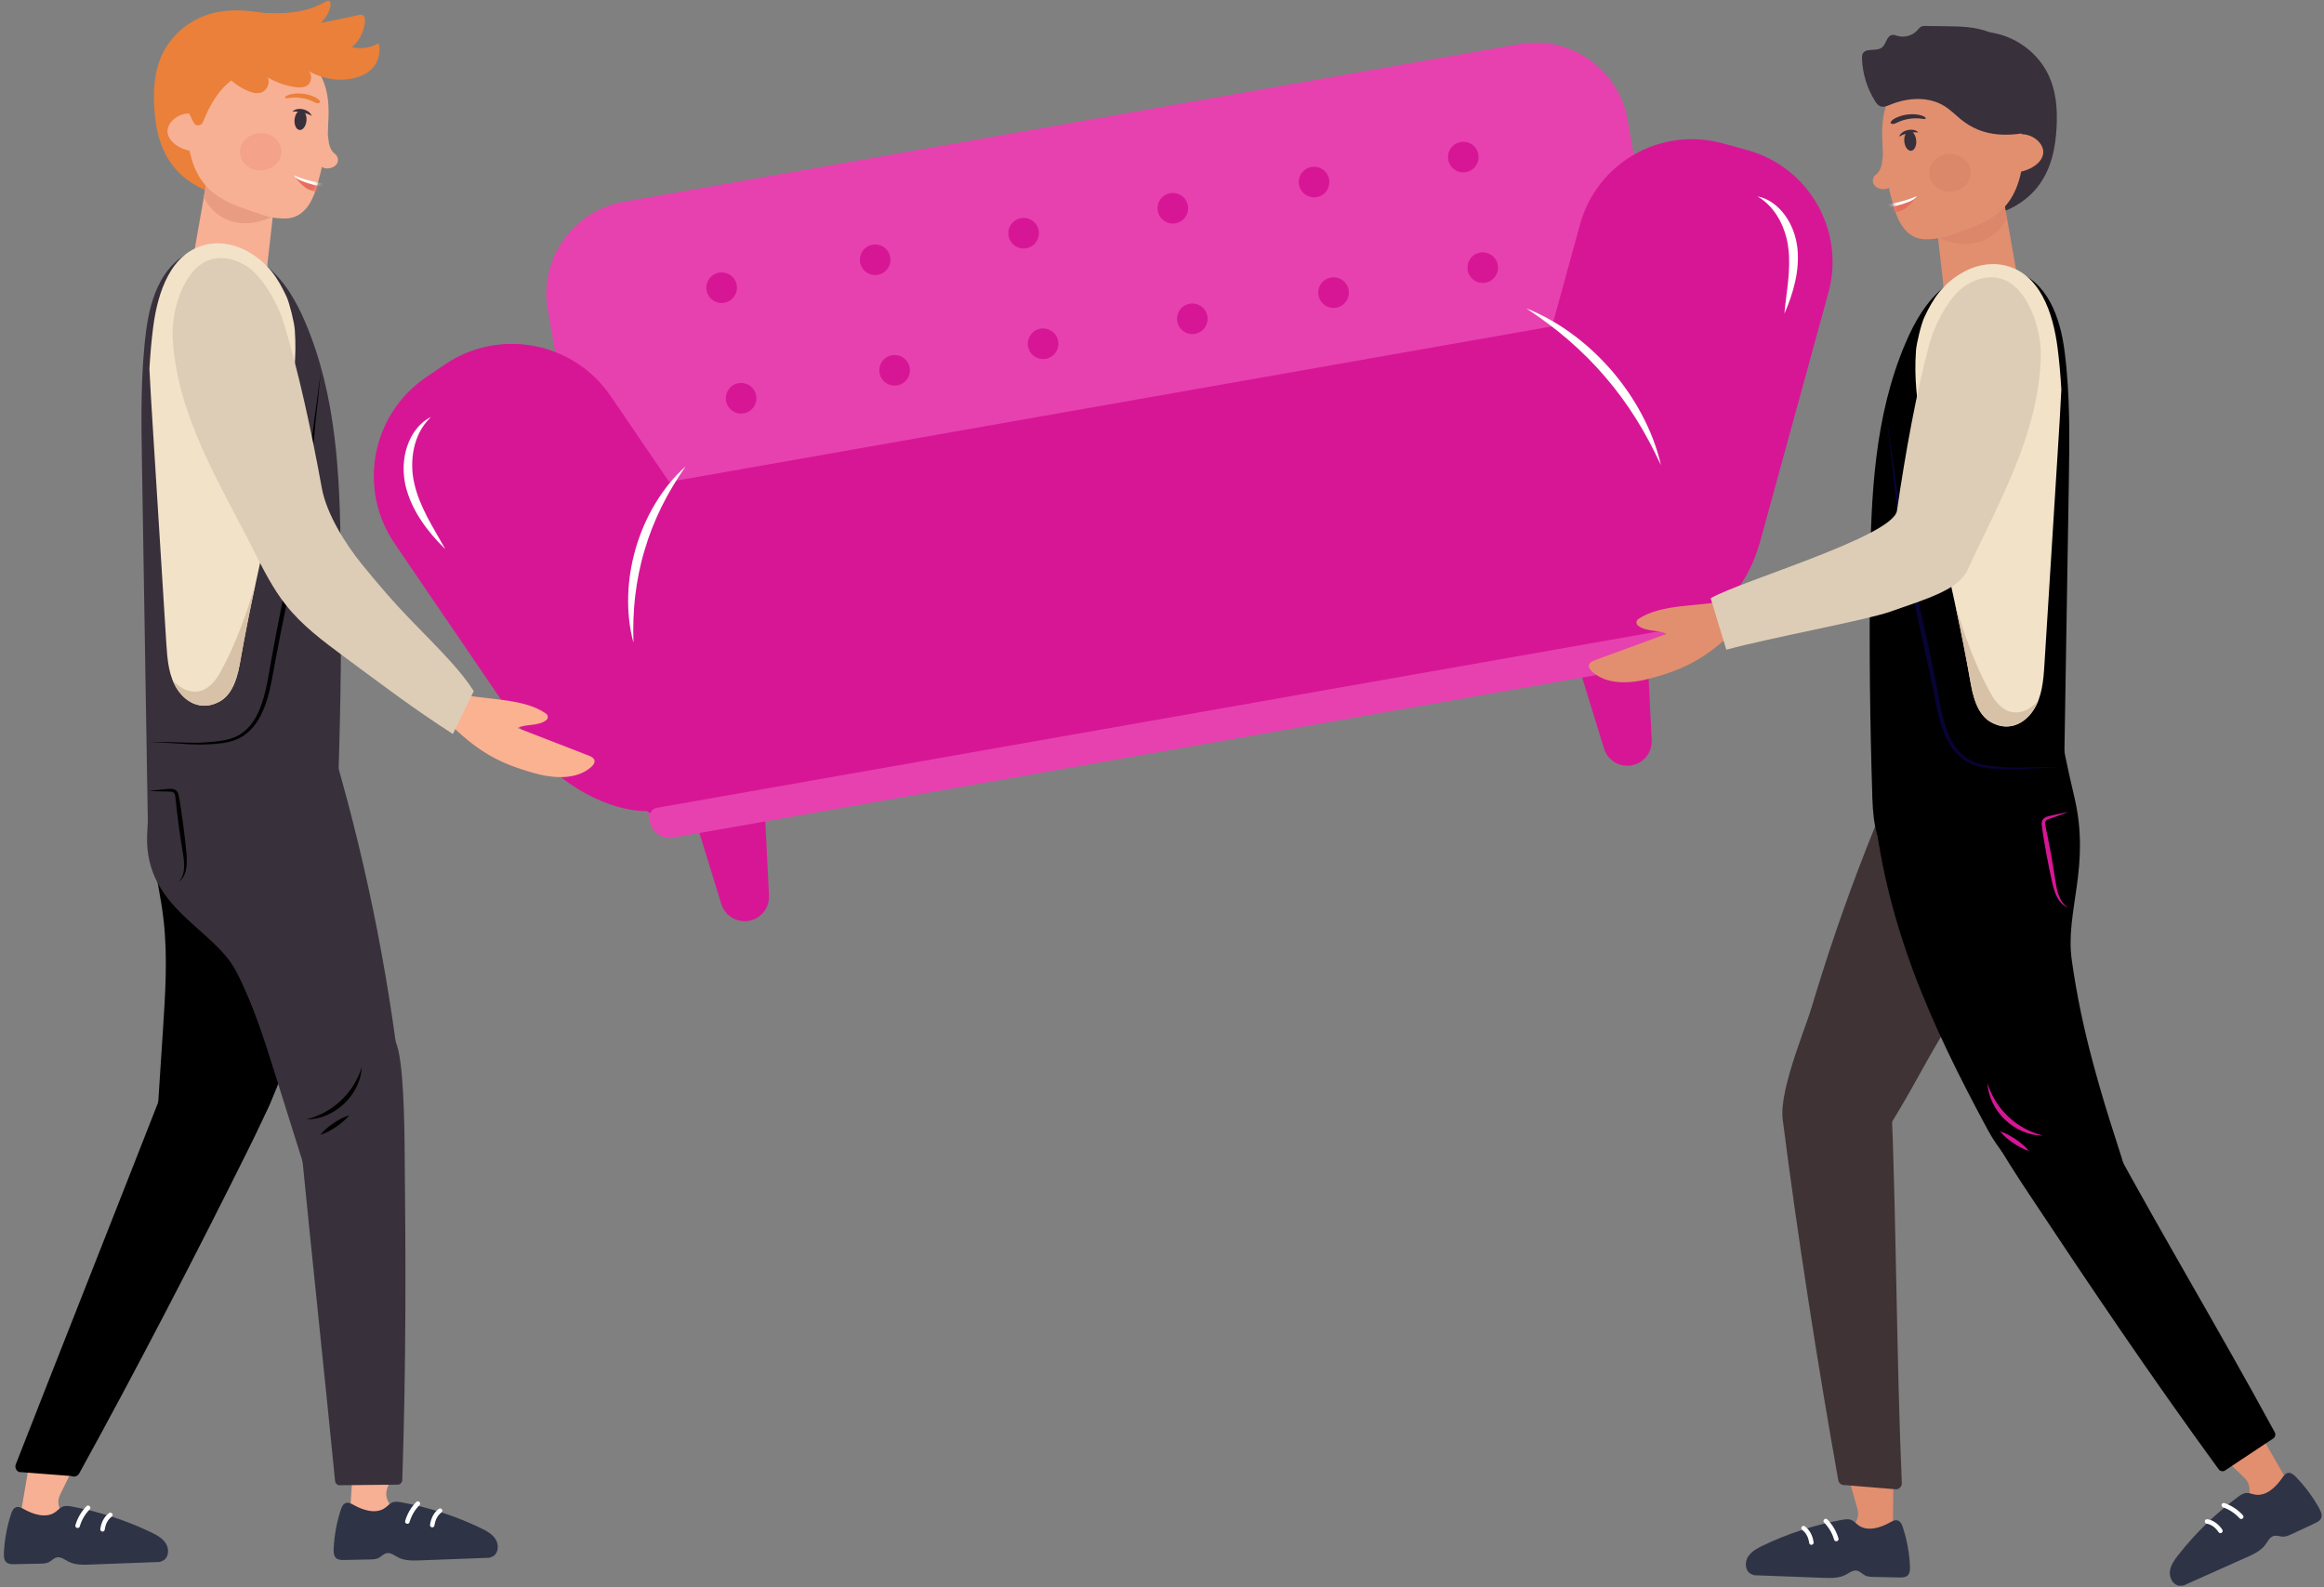 <?xml version="1.0" encoding="UTF-8"?> <svg xmlns="http://www.w3.org/2000/svg" width="514" height="351" viewBox="0 0 514 351" fill="none"><rect x="0" y="0" width="514" height="351" fill="#808080" stroke="none"/> <path d="M165.624 203.64C162.942 204.112 160.328 202.514 159.527 199.911L151.809 174.842C150.853 171.738 152.834 168.499 156.033 167.936L162.441 166.808C165.639 166.245 168.608 168.612 168.77 171.856L170.08 198.053C170.216 200.773 168.306 203.168 165.624 203.64Z" fill="#D71696"></path> <path d="M360.853 169.258C358.171 169.73 355.557 168.132 354.756 165.529L347.038 140.461C346.082 137.357 348.063 134.118 351.262 133.555L357.67 132.426C360.868 131.863 363.837 134.23 363.999 137.474L365.309 163.671C365.445 166.39 363.535 168.786 360.853 169.258Z" fill="#D71696"></path> <path d="M353.729 76.521L144.111 113.437C136.045 114.858 128.354 109.47 126.934 101.404L121.153 68.579C119.172 57.33 126.685 46.606 137.934 44.625L336.027 9.738C347.276 7.757 358 15.27 359.981 26.518L365.762 59.343C367.182 67.411 361.795 75.101 353.729 76.521Z" fill="#E741AF"></path> <path d="M371.533 130.515L141.837 170.968L143.712 181.615C144.14 184.045 146.457 185.668 148.887 185.24L369.783 146.337C372.213 145.909 373.836 143.592 373.408 141.162L371.533 130.515Z" fill="#E741AF"></path> <path d="M386.433 33.19L380.981 31.694C367.314 27.944 353.195 35.983 349.445 49.65L343.264 72.178L147.995 106.567L135.065 87.601C126.838 75.534 110.387 72.42 98.32 80.647L94.223 83.44C82.156 91.667 79.042 108.118 87.269 120.185L118.384 165.827C123.529 173.373 134.559 179.412 143.052 179.372C144.41 180.433 143.512 178.959 145.343 178.637L367.13 139.577C368.53 139.33 371.584 139.135 372.484 138.17C381.265 136.045 386.799 128.836 389.359 119.507L404.39 64.726C408.139 51.059 400.1 36.94 386.433 33.19Z" fill="#D71696"></path> <path d="M229.727 50.989C230.051 52.829 228.822 54.584 226.982 54.908C225.142 55.232 223.387 54.003 223.063 52.163C222.739 50.323 223.968 48.568 225.808 48.244C227.648 47.92 229.403 49.149 229.727 50.989Z" fill="#D71696"></path> <path d="M262.729 45.466C263.053 47.306 261.824 49.061 259.984 49.385C258.144 49.709 256.389 48.48 256.065 46.64C255.741 44.8 256.97 43.045 258.81 42.721C260.651 42.397 262.405 43.626 262.729 45.466Z" fill="#D71696"></path> <path d="M162.94 63.04C163.264 64.88 162.035 66.635 160.195 66.959C158.355 67.283 156.6 66.054 156.276 64.214C155.952 62.374 157.181 60.619 159.021 60.295C160.861 59.971 162.616 61.2 162.94 63.04Z" fill="#D71696"></path> <path d="M196.894 56.862C197.218 58.702 195.989 60.457 194.149 60.781C192.309 61.105 190.554 59.876 190.23 58.036C189.906 56.196 191.135 54.441 192.975 54.117C194.816 53.792 196.57 55.022 196.894 56.862Z" fill="#D71696"></path> <path d="M293.967 39.676C294.291 41.516 293.062 43.271 291.222 43.595C289.382 43.919 287.627 42.69 287.303 40.85C286.979 39.01 288.208 37.255 290.048 36.931C291.888 36.606 293.643 37.835 293.967 39.676Z" fill="#D71696"></path> <path d="M326.97 34.153C327.294 35.993 326.065 37.748 324.225 38.072C322.385 38.396 320.63 37.167 320.306 35.327C319.982 33.487 321.211 31.732 323.051 31.408C324.891 31.083 326.646 32.313 326.97 34.153Z" fill="#D71696"></path> <path d="M234.032 75.437C234.356 77.277 233.127 79.032 231.287 79.356C229.447 79.68 227.692 78.451 227.368 76.611C227.044 74.771 228.273 73.016 230.113 72.692C231.954 72.367 233.708 73.596 234.032 75.437Z" fill="#D71696"></path> <path d="M267.035 69.914C267.359 71.754 266.13 73.509 264.29 73.833C262.45 74.157 260.695 72.928 260.371 71.088C260.047 69.248 261.276 67.493 263.116 67.169C264.956 66.845 266.711 68.074 267.035 69.914Z" fill="#D71696"></path> <path d="M167.246 87.488C167.57 89.328 166.341 91.083 164.501 91.407C162.661 91.731 160.906 90.502 160.582 88.662C160.258 86.822 161.487 85.067 163.327 84.743C165.167 84.419 166.922 85.648 167.246 87.488Z" fill="#D71696"></path> <path d="M201.2 81.309C201.524 83.149 200.295 84.904 198.455 85.228C196.615 85.552 194.86 84.323 194.536 82.483C194.212 80.643 195.441 78.888 197.281 78.564C199.121 78.24 200.876 79.469 201.2 81.309Z" fill="#D71696"></path> <path d="M298.273 64.123C298.597 65.963 297.368 67.718 295.528 68.042C293.688 68.366 291.933 67.137 291.609 65.297C291.285 63.457 292.514 61.702 294.354 61.378C296.194 61.054 297.949 62.283 298.273 64.123Z" fill="#D71696"></path> <path d="M331.275 58.6C331.599 60.44 330.37 62.195 328.53 62.519C326.69 62.843 324.935 61.614 324.611 59.774C324.287 57.934 325.516 56.179 327.356 55.855C329.197 55.531 330.951 56.76 331.275 58.6Z" fill="#D71696"></path> <path d="M140.1 142.112C139.17 138.715 138.827 135.148 138.946 131.599C139.051 128.044 139.659 124.504 140.652 121.081C141.68 117.668 143.097 114.368 144.944 111.328C146.777 108.286 149.007 105.481 151.639 103.14C149.635 106.031 147.839 108.992 146.313 112.079C144.801 115.169 143.525 118.361 142.569 121.649C141.578 124.928 140.911 128.3 140.496 131.715C140.094 135.135 139.99 138.597 140.1 142.112Z" fill="white"></path> <path d="M337.591 68.2C341.245 69.635 344.689 71.625 347.865 73.976C351.053 76.319 353.948 79.059 356.543 82.053C359.11 85.071 361.379 88.35 363.211 91.856C365.053 95.352 366.496 99.059 367.357 102.89C365.708 99.331 363.905 95.903 361.858 92.634C359.801 89.375 357.54 86.258 355.026 83.355C352.54 80.428 349.802 77.719 346.894 75.191C343.975 72.671 340.859 70.368 337.591 68.2Z" fill="white"></path> <path d="M98.489 121.443C96.495 119.51 94.673 117.406 93.123 115.063C91.565 112.731 90.325 110.115 89.669 107.302C89.048 104.459 89.129 101.461 90.053 98.707C90.941 95.971 92.794 93.442 95.324 92.212C93.3 94.132 92.115 96.581 91.557 99.125C91.019 101.675 91.037 104.341 91.619 106.86C92.177 109.421 93.236 111.875 94.463 114.275C95.702 116.673 97.15 119.006 98.489 121.443Z" fill="white"></path> <path d="M394.662 69.344C394.866 66.88 395.252 64.473 395.487 62.09C395.711 59.708 395.829 57.348 395.546 55.046C395.3 52.768 394.604 50.529 393.511 48.501C392.4 46.482 390.836 44.682 388.704 43.421C391.157 43.892 393.353 45.576 394.829 47.665C396.34 49.76 397.221 52.262 397.532 54.821C397.802 57.368 397.575 59.916 397.021 62.338C396.48 64.767 395.666 67.089 394.662 69.344Z" fill="white"></path> <path d="M53.301 43.348C47.191 43.718 41.51 40.782 38.392 36.853C35.273 32.925 34.333 28.153 34.094 23.478C33.887 19.434 34.183 15.268 36.167 11.445C38.151 7.622 42.054 4.161 47.143 2.888C50.586 2.027 54.282 2.214 57.748 2.784C60.009 3.155 62.292 3.717 63.972 4.904C65.527 6.003 66.428 7.545 67.078 9.103C69.362 14.582 68.942 20.574 68.15 26.392C67.706 29.652 67.133 32.961 65.41 36.002C63.687 39.043 60.645 41.826 56.605 42.99" fill="#EA8039"></path> <path d="M44.613 60.843C43.374 59.69 42.523 58.096 42.848 56.264C43.664 51.658 44.846 44.876 45.411 41.765C45.643 40.486 45.876 39.206 46.157 37.935C46.221 37.647 46.3 37.337 46.504 37.145C46.675 36.984 46.9 36.94 47.112 36.92C49.205 36.72 50.985 38.163 52.911 38.899C55.267 39.799 57.916 39.648 60.305 40.453C60.592 40.55 60.904 40.69 61.011 41.01C61.073 41.196 61.054 41.41 61.034 41.615C60.667 45.336 59.699 53.226 59.194 57.901C59.08 58.954 59.261 60.43 58.492 61.133L57.127 62.62C54.944 64.618 50.508 64.86 48.239 63.314C48.239 63.314 45.945 62.083 44.613 60.843Z" fill="#F7B094"></path> <path d="M46.503 37.145C46.674 36.984 46.899 36.94 47.111 36.92C49.204 36.72 50.984 38.163 52.91 38.899C55.266 39.799 57.915 39.648 60.304 40.453C60.591 40.55 60.903 40.69 61.01 41.01C61.072 41.196 61.052 41.41 61.032 41.615C60.827 43.695 60.622 45.775 60.417 47.854C58.044 48.967 55.54 49.55 53.098 49.307C49.746 48.973 46.59 46.872 45.079 43.587C45.189 42.98 45.3 42.372 45.41 41.765C45.642 40.486 45.875 39.206 46.156 37.935C46.219 37.648 46.298 37.337 46.503 37.145Z" fill="#E89C82"></path> <path d="M42.437 33.449C39.749 33.002 37.372 31.426 37.068 29.397C36.765 27.368 39.038 25.12 41.821 25.089" fill="#F7B094"></path> <path d="M41.991 33.619C44.165 43.747 51.303 45.184 58.707 47.733C60.015 48.184 62.236 48.409 63.665 48.285C67.173 47.98 68.967 44.738 69.838 41.977C71.353 37.17 72.277 32.253 72.59 27.32C72.806 23.925 72.715 20.442 71.223 17.292C69.731 14.142 66.611 11.35 62.518 10.6C57.421 9.665 52.116 12.045 48.458 15.142C43.06 19.712 40.021 26.321 41.726 32.379" fill="#F7B094"></path> <path d="M72.593 27.158C72.385 30.284 72.547 29.77 72.735 31.561C72.755 31.755 73.047 33.289 74.071 34.028C74.879 34.611 75.001 35.893 74.21 36.579C73.77 36.961 73.351 37.125 72.766 37.213C71.939 37.337 71.153 37.105 70.732 36.428" fill="#F7B094"></path> <path d="M63.088 21.448C62.963 21.507 63.058 21.663 63.211 21.706C63.364 21.75 63.527 21.72 63.678 21.694C65.514 21.374 67.659 21.677 69.313 22.49C69.567 22.615 69.822 22.755 70.12 22.803C70.418 22.851 70.77 22.766 70.813 22.571C70.832 22.487 70.791 22.398 70.738 22.316C70.515 21.968 70.081 21.689 69.618 21.464C68.123 20.737 66.181 20.483 64.544 20.8C63.931 20.918 63.337 21.127 63.023 21.491" fill="#EA8039"></path> <g opacity="0.21"> <path d="M53.109 33.288C52.91 35.558 54.783 37.522 57.293 37.675C59.803 37.828 62 36.111 62.2 33.841C62.4 31.571 60.526 29.607 58.016 29.454C55.506 29.302 53.309 31.018 53.109 33.288Z" fill="#E66E60"></path> </g> <path d="M65.144 26.486C65.048 27.692 65.561 28.705 66.29 28.749C67.019 28.793 67.689 27.852 67.785 26.646C67.881 25.44 67.368 24.427 66.639 24.383C65.91 24.339 65.24 25.28 65.144 26.486Z" fill="#38303B"></path> <path d="M64.458 9.614C73.575 5.484 74.306 -0.922 72.083 0.338C66.406 3.557 60.982 2.982 54.462 2.665C52.909 2.59 49.977 5.862 48.422 5.829C44.229 5.742 40.534 9.011 39.266 12.797C37.997 16.583 38.721 20.715 40.066 24.465L41.547 24.766C41.572 24.735 41.6 24.706 41.625 24.675C42.042 25.51 42.453 26.351 42.828 27.123C43.231 27.954 44.5 27.913 44.848 27.057C46.912 21.992 49.642 17.67 54.59 15.971C55.914 15.682 57.263 15.506 58.621 15.473C61.678 15.397 60.898 15.181 63.954 15.244C67.011 15.307 70.248 14.822 72.624 12.992C75.231 10.983 61.556 10.929 64.458 9.614Z" fill="#EA8039"></path> <path d="M68.936 25.626C68.591 25.403 68.243 25.28 67.902 25.148C67.556 25.031 67.212 24.921 66.861 24.851C66.513 24.769 66.157 24.72 65.795 24.685C65.432 24.665 65.067 24.633 64.665 24.715C64.93 24.388 65.353 24.203 65.762 24.133C66.177 24.053 66.602 24.075 67.014 24.159C67.423 24.256 67.816 24.416 68.159 24.66C68.502 24.894 68.807 25.228 68.936 25.626Z" fill="#38303B"></path> <path d="M67.323 4.844C68.408 5.11 68.206 5.153 69.299 5.21C70.114 5.252 70.912 5.087 71.702 4.922C74.28 4.385 76.858 3.848 79.436 3.311C79.715 3.253 80.021 3.2 80.28 3.373C80.716 3.664 80.764 4.389 80.699 4.959C80.441 7.213 79.368 9.237 77.808 10.413C79.849 10.891 81.959 10.59 83.757 9.566C84.262 11.443 83.698 13.475 82.625 14.801C81.552 16.127 80.043 16.836 78.507 17.228C75.166 18.08 71.507 17.543 68.261 15.724C69.073 16.423 68.919 18.022 68.188 18.706C67.458 19.39 66.416 19.394 65.454 19.275C63.335 19.014 61.225 18.289 59.259 17.147C59.758 18.437 59.018 19.934 57.969 20.386C56.92 20.838 55.703 20.503 54.604 20.006C52.877 19.225 51.251 18.048 49.844 16.56" fill="#EA8039"></path> <mask id="mask0_131_4688" style="mask-type:luminance" maskUnits="userSpaceOnUse" x="63" y="37" width="8" height="8"> <path d="M69.432 43.134C69.724 42.356 70.154 41.102 70.41 40.03C70.449 39.866 70.478 39.695 70.419 39.537C70.351 39.357 70.172 39.247 70.003 39.155C69.048 38.636 68.025 38.243 66.969 37.987C66.326 37.831 65.644 37.728 65.007 37.909C64.37 38.091 63.794 38.625 63.753 39.286C63.737 39.54 63.799 39.793 63.884 40.033C64.019 40.411 64.215 40.767 64.462 41.083C64.925 41.675 65.552 42.113 66.173 42.535C67.189 43.225 68.229 43.9 69.374 44.344" fill="white"></path> </mask> <g mask="url(#mask0_131_4688)"> <path d="M75.715 41.034C73.253 42.778 70.949 43.01 68.222 41.895C67.372 41.547 65.506 39.773 65.246 38.896C68.477 40.845 72.083 41.643 75.79 40.912" fill="#E66E60"></path> <path d="M75.715 41.034C73.236 41.639 70.427 41.435 66.892 40.082C66.091 39.776 65.319 39.331 64.997 38.776C68.328 40.209 72.483 41.035 76.081 40.868L75.715 41.034Z" fill="white"></path> </g> <path d="M88.856 320.38C87.857 323.095 86.858 325.809 85.859 328.523C85.665 329.051 85.468 329.588 85.43 330.149C85.281 332.343 87.475 333.982 88.029 336.111C88.088 336.338 88.128 336.579 88.063 336.804C87.855 337.523 86.86 337.556 86.12 337.439C83.957 337.097 81.794 336.755 79.631 336.412C78.814 336.283 77.863 336.054 77.545 335.29C77.401 334.946 77.423 334.558 77.447 334.186C77.795 328.755 78.142 323.323 78.49 317.892" fill="#F7B094"></path> <path d="M108.301 344.49C102.855 344.697 98.392 344.86 92.946 345.067C91.28 345.13 89.528 345.175 88.049 344.405C87.234 343.981 86.42 343.298 85.519 343.48C84.821 343.621 84.332 344.246 83.693 344.558C83.132 344.831 82.485 344.85 81.861 344.863C79.957 344.903 78.053 344.944 76.149 344.984C75.521 344.997 74.828 344.989 74.354 344.576C73.797 344.091 73.763 343.25 73.796 342.512C73.929 339.593 74.459 336.692 75.365 333.914C75.571 333.282 75.876 332.576 76.511 332.378C77.095 332.196 77.701 332.526 78.234 332.825C80.391 334.037 83.224 334.893 85.216 333.425C85.734 333.043 86.161 332.521 86.755 332.276C87.412 332.005 88.157 332.118 88.856 332.247C94.888 333.357 100.773 335.269 106.305 337.918C107.56 338.519 108.857 339.21 109.603 340.385C110.349 341.56 110.293 343.357 109.128 344.119" fill="#2E3346"></path> <path d="M97.084 333.651C95.901 334.51 95.28 335.85 95.106 337.276C95.074 337.537 95.359 337.787 95.606 337.776C95.904 337.763 96.072 337.555 96.106 337.276C96.117 337.183 96.102 337.296 96.111 337.24C96.116 337.208 96.121 337.176 96.126 337.143C96.138 337.07 96.152 336.998 96.167 336.926C96.197 336.781 96.233 336.638 96.276 336.496C96.318 336.354 96.368 336.215 96.421 336.076C96.431 336.05 96.448 336.009 96.427 336.058C96.443 336.02 96.46 335.983 96.477 335.945C96.508 335.878 96.54 335.811 96.574 335.746C96.638 335.622 96.708 335.501 96.783 335.384C96.823 335.322 96.864 335.261 96.907 335.201C96.905 335.204 96.984 335.098 96.956 335.134C96.931 335.167 96.988 335.095 96.993 335.089C97.087 334.976 97.186 334.867 97.293 334.765C97.346 334.714 97.401 334.664 97.457 334.617C97.482 334.596 97.507 334.575 97.533 334.554C97.467 334.607 97.59 334.512 97.59 334.512C97.801 334.359 97.926 334.07 97.769 333.828C97.633 333.621 97.31 333.487 97.084 333.651Z" fill="white"></path> <path d="M92.071 332.15C90.911 333.323 90.061 334.779 89.61 336.365C89.433 336.985 90.398 337.25 90.574 336.631C90.979 335.207 91.738 333.91 92.778 332.857C93.231 332.399 92.524 331.692 92.071 332.15Z" fill="white"></path> <path d="M17.384 322.225C16.106 324.82 14.827 327.414 13.549 330.009C13.3 330.514 13.049 331.027 12.952 331.581C12.573 333.747 14.584 335.608 14.911 337.782C14.946 338.014 14.96 338.258 14.871 338.475C14.588 339.168 13.595 339.097 12.872 338.903C10.757 338.336 8.642 337.769 6.527 337.201C5.728 336.987 4.807 336.659 4.57 335.866C4.463 335.509 4.525 335.126 4.588 334.758C5.504 329.393 6.419 324.028 7.335 318.663" fill="#F7B094"></path> <path d="M35.373 345.418C29.927 345.625 25.464 345.788 20.018 345.995C18.352 346.058 16.6 346.103 15.121 345.334C14.306 344.91 13.492 344.227 12.591 344.409C11.893 344.55 11.405 345.175 10.765 345.487C10.204 345.76 9.557 345.779 8.933 345.792C7.029 345.833 5.125 345.873 3.221 345.914C2.593 345.927 1.9 345.919 1.426 345.506C0.869 345.021 0.835 344.18 0.868 343.442C1.001 340.523 1.531 337.622 2.437 334.844C2.643 334.212 2.948 333.506 3.583 333.308C4.167 333.126 4.773 333.456 5.306 333.755C7.463 334.967 10.297 335.823 12.288 334.355C12.806 333.973 13.233 333.451 13.827 333.206C14.484 332.935 15.229 333.048 15.928 333.177C21.96 334.287 27.845 336.199 33.377 338.848C34.632 339.449 35.929 340.14 36.675 341.315C37.42 342.49 37.365 344.288 36.2 345.049" fill="#2E3346"></path> <path d="M24.156 334.58C22.973 335.439 22.352 336.779 22.178 338.205C22.146 338.466 22.431 338.716 22.678 338.705C22.976 338.692 23.144 338.484 23.178 338.205C23.189 338.112 23.174 338.225 23.183 338.169C23.188 338.137 23.193 338.105 23.198 338.073C23.21 338 23.224 337.928 23.239 337.856C23.269 337.711 23.305 337.568 23.347 337.426C23.389 337.284 23.439 337.145 23.492 337.006C23.502 336.98 23.519 336.939 23.498 336.988C23.514 336.95 23.531 336.913 23.548 336.875C23.579 336.808 23.611 336.741 23.645 336.676C23.709 336.552 23.779 336.431 23.854 336.314C23.894 336.252 23.935 336.191 23.978 336.131C23.976 336.134 24.055 336.028 24.027 336.064C24.002 336.097 24.059 336.025 24.064 336.019C24.158 335.906 24.257 335.797 24.364 335.695C24.417 335.644 24.472 335.594 24.528 335.546C24.553 335.525 24.578 335.504 24.604 335.483C24.539 335.536 24.661 335.441 24.661 335.441C24.872 335.288 24.997 334.999 24.84 334.757C24.705 334.55 24.382 334.415 24.156 334.58Z" fill="white"></path> <path d="M19.143 333.079C17.983 334.252 17.133 335.707 16.682 337.294C16.506 337.914 17.47 338.179 17.646 337.56C18.051 336.136 18.809 334.839 19.85 333.786C20.303 333.328 19.596 332.62 19.143 333.079Z" fill="white"></path> <path d="M15.771 326.417C16.412 326.714 17.171 326.47 17.513 325.852C29.934 303.358 43.508 277.155 54.849 254.315C59.139 245.674 64.627 233.93 63.166 232.049C62.207 230.814 55.246 248.17 53.698 247.944C47.115 246.986 42.687 241.885 36.104 240.927C26.71 264.928 12.949 299.665 3.499 323.817C3.24 324.48 3.543 325.224 4.189 325.523L15.771 326.417Z" fill="black"></path> <path d="M34.496 251.415C35.011 243.533 35.526 235.651 36.041 227.769C36.564 219.758 37.087 211.698 36.207 203.718C35.018 192.936 31.418 183.721 33.793 173.136C34.607 169.506 35.865 163.997 36.215 162.508C37.93 155.227 40.141 147.237 41.786 146.926C52.996 144.808 63.717 160.888 74.546 157.297C72.855 183.703 68.765 209.954 62.345 235.623C61.17 240.32 59.853 245.132 56.917 248.983C53.981 252.834 49.018 255.533 44.307 254.414" fill="black"></path> <path d="M88.097 328.325C88.591 328.233 88.955 327.813 88.972 327.31C89.83 301.65 89.761 278.735 89.485 253.107C89.381 243.46 88.934 230.505 86.778 229.493C85.362 228.829 87.046 247.452 85.566 247.955C79.267 250.093 72.968 252.23 66.669 254.368C69.208 280.049 71.562 301.741 74.108 327.51C74.17 328.135 74.753 328.567 75.37 328.452L88.097 328.325Z" fill="#38303B"></path> <path d="M67.874 259.893C65.505 252.358 63.135 244.823 60.766 237.288C58.358 229.629 55.931 221.925 52.226 214.803C47.22 205.18 32.125 200.926 32.53 184.927C32.87 171.48 37.547 177.892 37.336 176.377C36.303 168.969 33.149 161.614 34.57 160.729C44.256 154.702 62.392 164.924 71.19 157.662C79.159 182.893 84.836 208.848 88.129 235.102C88.731 239.906 89.243 244.869 87.898 249.52C86.553 254.171 82.901 258.483 78.104 259.142" fill="#38303B"></path> <path d="M69.022 186.361C73.955 183.508 74.655 177.391 74.832 172.087C75.38 155.589 75.557 139.073 75.361 122.555C75.156 105.251 74.459 87.55 67.513 71.274C65.537 66.645 62.967 62.052 58.825 58.739C54.684 55.426 48.685 53.622 43.537 55.248C36.034 57.618 33.309 65.728 32.366 72.832C31.075 82.571 31.234 92.439 31.395 102.272C31.846 129.838 32.298 157.405 32.749 184.971" fill="#38303B"></path> <path d="M33.872 72.392C34.869 64.639 37.753 55.686 45.838 54.035C49.046 53.38 52.362 54.151 55.173 55.83C59.329 58.312 61.359 61.314 63.36 65.572C64.034 67.006 65.091 71.357 65.201 72.937C65.643 79.263 64.93 83.754 64.085 90.063C61.134 112.097 57.229 122.981 53.053 146.722C52.196 151.595 50.63 154.012 48.529 155.158C44.727 157.231 41.276 155.499 39.283 152.538C37.29 149.576 37.006 145.824 36.783 142.262C35.785 126.313 34.787 110.363 33.789 94.414C33.521 90.135 33.255 85.853 33.045 81.569C33.224 78.502 33.48 75.441 33.872 72.392Z" fill="#F2E2C8"></path> <path d="M70.956 82.332C70.691 84.478 70.523 86.634 70.287 88.785C70.062 90.939 69.76 93.078 69.615 95.236C69.25 99.546 68.729 103.848 68.125 108.136C66.924 116.72 65.052 125.185 63.364 133.66C62.488 137.893 61.637 142.129 60.85 146.377C60.042 150.577 59.514 155.04 57.282 158.923C56.183 160.837 54.558 162.545 52.493 163.45C50.425 164.363 48.189 164.479 46.042 164.612C41.676 164.869 37.39 164.007 33.063 164.288C37.379 163.785 41.731 164.548 46.01 164.13C48.149 163.944 50.332 163.778 52.233 162.882C54.138 161.997 55.612 160.387 56.621 158.547C58.645 154.8 59.191 150.466 59.957 146.215C60.717 141.954 61.528 137.701 62.388 133.46C64.175 124.992 65.992 116.546 67.406 108.025C68.121 103.765 68.679 99.483 69.218 95.191C69.452 93.04 69.805 90.902 70.083 88.761C70.365 86.617 70.621 84.469 70.956 82.332Z" fill="black"></path> <path d="M58.768 244.203C57.814 241.359 57.156 238.457 56.572 235.541C56.017 232.619 55.537 229.683 55.357 226.688C56.314 229.531 56.971 232.433 57.553 235.35C58.105 238.272 58.585 241.209 58.768 244.203Z" fill="black"></path> <path d="M79.996 236.05C79.871 239.078 78.311 242.004 76.084 244.107C74.958 245.156 73.662 246.03 72.247 246.627C70.841 247.237 69.312 247.556 67.808 247.533C73.607 246.069 78.192 241.756 79.996 236.05Z" fill="black"></path> <path d="M77.242 246.633C76.398 247.68 75.383 248.474 74.328 249.209C73.255 249.918 72.141 250.565 70.854 250.958C71.696 249.909 72.711 249.115 73.768 248.382C74.842 247.675 75.956 247.027 77.242 246.633Z" fill="black"></path> <path d="M32.973 174.917C34.068 174.763 35.165 174.674 36.261 174.55C36.818 174.515 37.332 174.431 37.952 174.455C38.256 174.475 38.607 174.555 38.902 174.784C39.2 175.011 39.367 175.346 39.465 175.644C39.938 177.91 40.173 180.018 40.496 182.219C40.774 184.403 41.053 186.579 41.249 188.78C41.335 189.889 41.376 191.026 41.181 192.149C40.966 193.252 40.457 194.382 39.526 195.015C40.297 194.209 40.644 193.146 40.695 192.084C40.782 191.021 40.661 189.944 40.485 188.873C40.111 186.712 39.804 184.528 39.505 182.35L39.098 179.076L38.916 177.436C38.842 176.902 38.821 176.306 38.729 175.855C38.629 175.393 38.384 175.153 37.885 175.081C37.407 175.017 36.821 175.056 36.28 175.038C35.177 174.996 34.076 174.989 32.973 174.917Z" fill="black"></path> <path d="M56.517 129.115C54.551 135.603 52.306 141.998 49.111 147.961C48.075 149.895 46.787 151.91 44.728 152.665C42.366 153.531 39.863 152.353 38.178 150.398C38.474 151.144 38.83 151.864 39.285 152.539C41.278 155.501 44.729 157.232 48.531 155.159C50.632 154.013 52.198 151.596 53.055 146.723C54.234 140.005 55.394 134.317 56.517 129.115Z" fill="#D8C2A7"></path> <path d="M100.645 153.246C107.333 154.936 115.544 154.194 120.742 157.795C121.223 158.129 121.313 158.85 120.858 159.219C119.042 160.694 116.132 160.03 114.487 160.999C119.723 163.03 124.958 165.06 130.194 167.091C130.735 167.301 131.347 167.59 131.477 168.155C131.606 168.716 131.183 169.247 130.75 169.626C127.417 172.543 122.351 172.157 118.087 170.956C110.072 168.7 105.427 166.065 98.687 159.326" fill="#FBB291"></path> <path d="M100.168 162.328C91.276 156.598 84.657 151.549 75.995 145.14C71.444 141.773 66.838 138.352 63.239 133.805C60.345 130.149 58.188 125.87 56.053 121.627C48.468 106.55 39.278 92.192 38.201 74.945C37.833 69.049 40.323 60.654 45.161 58C48.52 56.157 52.72 57.23 55.672 59.719C58.623 62.208 61.494 67.35 62.695 71.225C65.884 81.513 68.859 95.131 71.175 107.929C72.203 113.61 76.469 120.401 79.976 124.704C84.13 129.8 87.237 133.379 90.566 136.801C98.072 144.515 101.952 148.379 104.777 152.841" fill="#DDCDB6"></path> <path d="M435.655 47.943C441.765 48.313 447.446 45.377 450.564 41.448C453.683 37.52 454.623 32.747 454.862 28.072C455.069 24.028 454.773 19.862 452.789 16.039C450.805 12.216 446.902 8.755 441.813 7.482C438.37 6.621 434.674 6.808 431.208 7.378C428.947 7.749 426.664 8.311 424.984 9.498C423.429 10.597 422.528 12.139 421.878 13.697C419.594 19.176 420.014 25.168 420.806 30.986C421.25 34.246 421.823 37.555 423.546 40.596C425.269 43.637 428.311 46.42 432.351 47.584" fill="#38303B"></path> <path d="M444.344 65.439C445.583 64.286 446.434 62.692 446.109 60.86C445.293 56.254 444.111 49.472 443.546 46.361C443.314 45.082 443.081 43.802 442.8 42.531C442.736 42.243 442.657 41.933 442.453 41.741C442.282 41.58 442.057 41.536 441.845 41.516C439.752 41.316 437.972 42.759 436.046 43.495C433.69 44.396 431.041 44.244 428.652 45.049C428.365 45.146 428.053 45.286 427.946 45.606C427.884 45.792 427.903 46.006 427.924 46.211C428.291 49.932 429.259 57.822 429.764 62.497C429.877 63.55 429.697 65.026 430.465 65.729L431.83 67.216C434.013 69.214 438.449 69.456 440.718 67.91C440.718 67.91 443.011 66.679 444.344 65.439Z" fill="#E28F6F"></path> <g opacity="0.52"> <path d="M442.454 41.741C442.283 41.58 442.058 41.536 441.846 41.516C439.753 41.316 437.973 42.759 436.047 43.495C433.691 44.396 431.042 44.244 428.653 45.049C428.366 45.146 428.054 45.286 427.947 45.606C427.885 45.792 427.905 46.006 427.925 46.211C428.13 48.291 428.335 50.371 428.54 52.45C430.913 53.563 433.417 54.146 435.859 53.903C439.211 53.569 442.367 51.468 443.878 48.182C443.768 47.575 443.657 46.967 443.547 46.36C443.315 45.081 443.082 43.801 442.801 42.53C442.737 42.243 442.658 41.933 442.454 41.741Z" fill="#D68065"></path> </g> <path d="M446.965 38.214C444.791 48.342 437.653 49.779 430.249 52.328C428.941 52.779 426.72 53.004 425.291 52.88C421.783 52.575 419.989 49.333 419.119 46.572C417.604 41.765 416.68 36.848 416.367 31.915C416.151 28.52 416.242 25.037 417.734 21.887C419.226 18.737 422.346 15.945 426.439 15.195C431.536 14.26 436.841 16.64 440.499 19.737C445.897 24.307 448.936 30.916 447.231 36.974" fill="#E28F6F"></path> <path d="M416.364 31.754C416.573 34.88 416.411 34.366 416.222 36.157C416.202 36.351 415.91 37.885 414.886 38.624C414.078 39.207 413.955 40.489 414.746 41.175C415.186 41.557 415.605 41.721 416.19 41.809C417.017 41.933 417.803 41.701 418.224 41.024" fill="#E28F6F"></path> <path d="M425.868 26.043C425.993 26.102 425.898 26.257 425.745 26.301C425.592 26.345 425.428 26.315 425.277 26.289C423.441 25.969 421.296 26.272 419.642 27.085C419.388 27.21 419.133 27.35 418.835 27.398C418.537 27.446 418.185 27.361 418.142 27.166C418.123 27.082 418.164 26.993 418.217 26.911C418.44 26.563 418.874 26.284 419.337 26.059C420.832 25.332 422.774 25.078 424.412 25.395C425.025 25.513 425.619 25.722 425.933 26.086" fill="#38303B"></path> <g opacity="0.56"> <path d="M435.834 37.913C436.021 40.211 434.131 42.212 431.613 42.38C429.095 42.549 426.903 40.823 426.716 38.525C426.529 36.227 428.419 34.226 430.937 34.057C433.455 33.889 435.648 35.615 435.834 37.913Z" fill="#D68065"></path> </g> <path d="M423.812 31.082C423.908 32.288 423.395 33.302 422.666 33.346C421.937 33.39 421.267 32.449 421.171 31.243C421.075 30.037 421.588 29.024 422.317 28.98C423.046 28.934 423.716 29.876 423.812 31.082Z" fill="#38303B"></path> <path d="M420.021 30.221C420.15 29.823 420.455 29.489 420.797 29.256C421.14 29.013 421.533 28.852 421.942 28.755C422.354 28.671 422.779 28.648 423.194 28.729C423.603 28.799 424.026 28.985 424.291 29.311C423.889 29.229 423.523 29.261 423.161 29.281C422.799 29.317 422.443 29.365 422.095 29.447C421.744 29.517 421.4 29.626 421.054 29.744C420.714 29.875 420.365 29.998 420.021 30.221Z" fill="#38303B"></path> <mask id="mask1_131_4688" style="mask-type:luminance" maskUnits="userSpaceOnUse" x="418" y="42" width="8" height="7"> <path d="M419.525 47.73C419.233 46.952 418.803 45.699 418.547 44.626C418.508 44.462 418.479 44.291 418.539 44.133C418.607 43.953 418.786 43.843 418.955 43.751C419.91 43.232 420.933 42.839 421.99 42.583C422.633 42.427 423.315 42.324 423.952 42.505C424.589 42.687 425.165 43.221 425.206 43.882C425.222 44.136 425.16 44.389 425.075 44.629C424.94 45.007 424.744 45.363 424.497 45.679C424.034 46.271 423.408 46.709 422.786 47.131C421.77 47.821 420.73 48.496 419.585 48.94" fill="white"></path> </mask> <g mask="url(#mask1_131_4688)"> <path d="M413.241 45.63C415.703 47.374 418.007 47.606 420.734 46.491C421.584 46.144 423.45 44.369 423.71 43.492C420.479 45.441 416.873 46.239 413.166 45.508" fill="#E66E60"></path> <path d="M413.241 45.63C415.719 46.235 418.529 46.031 422.064 44.678C422.865 44.372 423.637 43.927 423.959 43.372C420.628 44.806 416.473 45.631 412.875 45.464L413.241 45.63Z" fill="white"></path> </g> <path d="M489.683 320.421C491.779 322.415 493.874 324.408 495.97 326.402C496.378 326.79 496.791 327.185 497.073 327.671C498.177 329.573 496.932 332.013 497.376 334.167C497.423 334.396 497.494 334.631 497.652 334.804C498.157 335.357 499.064 334.947 499.675 334.516C501.464 333.253 503.253 331.991 505.042 330.728C505.718 330.251 506.469 329.625 506.418 328.8C506.395 328.428 506.204 328.09 506.019 327.767C503.307 323.048 500.595 318.329 497.883 313.61" fill="#E28F6F"></path> <path d="M482.893 350.641C487.87 348.42 491.945 346.594 496.922 344.374C498.444 343.695 500.036 342.96 501.023 341.617C501.567 340.876 501.995 339.905 502.884 339.67C503.572 339.488 504.287 339.833 504.999 339.83C505.623 339.827 506.211 339.558 506.777 339.294C508.503 338.489 510.229 337.684 511.955 336.879C512.525 336.613 513.142 336.3 513.385 335.72C513.67 335.039 513.33 334.269 512.973 333.622C511.564 331.062 509.807 328.694 507.766 326.602C507.301 326.126 506.716 325.627 506.059 325.731C505.455 325.826 505.056 326.389 504.711 326.894C503.312 328.934 501.148 330.955 498.713 330.518C498.08 330.404 497.466 330.125 496.825 330.167C496.116 330.214 495.497 330.645 494.927 331.069C490.006 334.73 485.573 339.046 481.78 343.866C480.919 344.96 480.062 346.153 479.912 347.537C479.762 348.921 480.606 350.508 481.988 350.677" fill="#2E3346"></path> <path d="M487.998 336.943C488.148 336.969 488.297 337.003 488.443 337.046C488.516 337.068 488.588 337.092 488.659 337.118C488.688 337.128 488.716 337.14 488.744 337.15C488.882 337.203 488.657 337.108 488.792 337.17C489.061 337.294 489.317 337.443 489.557 337.618C489.571 337.628 489.654 337.691 489.583 337.636C489.607 337.655 489.631 337.674 489.654 337.693C489.713 337.741 489.771 337.791 489.828 337.841C489.942 337.943 490.051 338.05 490.155 338.161C490.259 338.272 490.357 338.388 490.452 338.508C490.421 338.468 490.434 338.484 490.457 338.515C490.479 338.545 490.502 338.576 490.524 338.607C490.572 338.674 490.618 338.743 490.664 338.812C490.807 339.031 491.113 339.143 491.348 338.991C491.566 338.85 491.68 338.541 491.527 338.307C490.782 337.167 489.636 336.212 488.264 335.977C488.007 335.933 487.713 336.045 487.649 336.326C487.594 336.57 487.722 336.896 487.998 336.943Z" fill="white"></path> <path d="M491.706 333.356C493.101 333.838 494.352 334.683 495.343 335.78C495.524 335.98 495.866 335.964 496.05 335.78C496.249 335.581 496.232 335.274 496.05 335.073C494.943 333.848 493.53 332.931 491.972 332.392C491.717 332.304 491.425 332.493 491.357 332.741C491.282 333.016 491.45 333.267 491.706 333.356Z" fill="white"></path> <path d="M408.269 324.805C409.066 327.585 409.864 330.366 410.661 333.146C410.816 333.687 410.972 334.236 410.969 334.799C410.957 336.998 408.648 338.472 407.94 340.554C407.864 340.776 407.807 341.014 407.856 341.243C408.011 341.975 409.001 342.081 409.747 342.019C411.929 341.836 414.111 341.653 416.294 341.471C417.118 341.402 418.083 341.243 418.457 340.505C418.625 340.173 418.632 339.785 418.636 339.412C418.687 333.97 418.738 328.527 418.789 323.085" fill="#E28F6F"></path> <path d="M387.924 348.354C393.37 348.561 397.833 348.724 403.279 348.931C404.945 348.994 406.697 349.039 408.176 348.27C408.991 347.846 409.805 347.163 410.706 347.345C411.404 347.486 411.892 348.111 412.532 348.423C413.093 348.696 413.74 348.715 414.364 348.728C416.268 348.769 418.172 348.809 420.076 348.85C420.704 348.863 421.397 348.855 421.871 348.442C422.428 347.957 422.463 347.116 422.429 346.378C422.296 343.459 421.766 340.558 420.86 337.78C420.654 337.148 420.349 336.442 419.714 336.244C419.13 336.062 418.524 336.392 417.991 336.691C415.834 337.903 413 338.759 411.009 337.291C410.491 336.909 410.064 336.387 409.47 336.142C408.813 335.871 408.068 335.984 407.369 336.113C401.337 337.223 395.452 339.135 389.92 341.784C388.665 342.385 387.368 343.076 386.622 344.251C385.877 345.426 385.932 347.224 387.097 347.985" fill="#2E3346"></path> <path d="M398.637 338.379C398.713 338.434 398.8 338.505 398.916 338.615C399.023 338.716 399.123 338.824 399.218 338.937C399.239 338.962 399.26 338.987 399.28 339.013C399.238 338.96 399.29 339.027 399.306 339.048C399.349 339.107 399.391 339.168 399.431 339.23C399.511 339.354 399.586 339.481 399.653 339.613C399.683 339.671 399.712 339.73 399.74 339.79C399.757 339.827 399.774 339.865 399.791 339.902C399.824 339.978 399.767 339.842 399.798 339.919C399.852 340.057 399.902 340.196 399.945 340.338C399.988 340.48 400.025 340.623 400.056 340.767C400.071 340.839 400.085 340.911 400.098 340.984C400.104 341.016 400.109 341.048 400.114 341.08C400.139 341.238 400.103 340.982 400.122 341.14C400.154 341.399 400.329 341.653 400.622 341.64C400.866 341.629 401.156 341.418 401.122 341.14C400.948 339.714 400.327 338.374 399.144 337.515C398.932 337.361 398.578 337.472 398.46 337.694C398.32 337.955 398.41 338.215 398.637 338.379Z" fill="white"></path> <path d="M403.447 336.722C404.488 337.774 405.246 339.072 405.651 340.496C405.827 341.114 406.792 340.851 406.615 340.23C406.163 338.644 405.313 337.188 404.154 336.015C403.701 335.556 402.994 336.264 403.447 336.722Z" fill="white"></path> <path d="M408.032 328.422C407.329 328.496 406.689 328.021 406.565 327.325C402.06 302.027 397.487 272.869 394.286 247.571C393.381 240.416 400.359 225.097 402.913 216.246C403.346 214.744 395.892 241.626 397.429 241.912C403.969 243.128 411.692 240.562 418.232 241.778C419.387 267.526 419.468 302.06 420.626 327.968C420.658 328.679 420.131 329.285 419.423 329.36L408.032 328.422Z" fill="#3F3335"></path> <path d="M413.126 257.778C416.498 250.635 418.232 248.927 423.339 239.735C427.238 232.717 431.038 225.898 435.678 219.346C441.947 210.494 449.564 204.18 452.62 193.772C453.668 190.203 455.24 184.775 455.656 183.303C457.687 176.104 456.287 169.826 454.999 168.757C446.223 161.469 432.39 168.549 424.662 160.158C413.336 184.071 404.181 209.012 397.348 234.574C396.098 239.251 394.916 244.099 395.616 248.89C396.316 253.681 399.347 258.449 404.01 259.755" fill="#3F3335"></path> <path d="M491.99 325.27C491.529 325.471 490.992 325.328 490.696 324.922C475.574 304.173 462.76 285.175 448.594 263.817C443.261 255.778 436.355 244.808 437.571 242.76C438.369 241.415 447.436 257.769 448.943 257.354C455.355 255.585 460.34 253.777 466.753 252.008C479.077 274.682 490.739 293.989 503.107 316.74C503.407 317.291 503.167 317.977 502.592 318.228L491.99 325.27Z" fill="black"></path> <path d="M470.147 259.395C469.381 255.565 466.573 248.672 462.998 235.395C460.911 227.643 459.327 220.24 458.212 212.289C456.706 201.547 462.487 191.735 458.743 176.075C455.615 162.993 455.291 157.661 454.658 159.054C451.254 166.543 442.887 157.9 441.216 158.005C429.83 158.716 425.526 176.545 414.147 175.735C416.7 204.161 427.127 226.655 439.679 249.948C441.976 254.21 445.51 258.256 449.304 261.264C453.098 264.271 458.574 265.664 462.864 263.418" fill="black"></path> <path d="M419.934 190.957C415.001 188.104 414.301 181.987 414.124 176.683C413.576 160.185 413.399 143.669 413.595 127.151C413.8 109.847 414.497 92.146 421.443 75.87C423.419 71.241 425.989 66.648 430.131 63.335C434.272 60.022 440.271 58.218 445.419 59.844C452.922 62.214 455.647 70.324 456.589 77.428C457.881 87.167 457.721 97.034 457.56 106.868C457.109 134.434 456.657 162.001 456.206 189.567" fill="black"></path> <path d="M455.085 76.988C454.088 69.235 451.204 60.282 443.119 58.631C439.911 57.976 436.595 58.747 433.784 60.426C429.628 62.908 427.598 65.91 425.597 70.168C424.923 71.602 423.866 75.953 423.756 77.533C423.314 83.859 424.027 88.35 424.872 94.659C427.823 116.693 431.728 127.577 435.904 151.318C436.761 156.191 438.327 158.608 440.428 159.754C444.23 161.827 447.681 160.095 449.674 157.134C451.667 154.172 451.951 150.42 452.174 146.858C453.172 130.909 454.17 114.959 455.168 99.01C455.436 94.731 455.702 90.449 455.912 86.165C455.732 83.098 455.477 80.037 455.085 76.988Z" fill="#F2E2C8"></path> <path d="M417.32 92.715C417.667 94.763 417.932 96.825 418.226 98.879C418.523 100.931 418.878 102.982 419.121 105.045C419.68 109.161 420.273 113.264 421.025 117.343C422.498 125.504 424.422 133.575 426.257 141.683C427.141 145.744 427.981 149.816 428.755 153.901C429.153 155.948 429.493 157.977 430.091 159.937C430.673 161.892 431.452 163.802 432.661 165.416C433.271 166.214 433.985 166.927 434.795 167.516C435.615 168.089 436.524 168.537 437.489 168.833C439.428 169.418 441.524 169.522 443.578 169.678C447.696 169.949 451.874 169.337 456.019 169.792C451.862 169.552 447.745 170.26 443.558 170.146C441.478 170.054 439.381 169.986 437.316 169.42C436.29 169.129 435.302 168.67 434.409 168.072C433.525 167.459 432.741 166.708 432.073 165.87C430.757 164.174 429.877 162.198 429.274 160.184C428.645 158.172 428.284 156.096 427.873 154.072C427.068 150.002 426.199 145.946 425.284 141.898C423.534 133.788 421.576 125.694 420.298 117.467C419.657 113.357 419.108 109.231 418.717 105.095C418.612 104.063 418.546 103.023 418.409 101.998L418.02 98.906C417.772 96.842 417.596 94.773 417.32 92.715Z" fill="#080435"></path> <path d="M439.599 239.625C441.403 245.331 445.988 249.644 451.787 251.108C450.283 251.131 448.754 250.812 447.348 250.202C445.933 249.605 444.638 248.732 443.511 247.682C441.284 245.579 439.724 242.653 439.599 239.625Z" fill="#D71696"></path> <path d="M442.353 250.207C443.639 250.601 444.753 251.249 445.827 251.956C446.883 252.689 447.898 253.483 448.741 254.532C447.454 254.14 446.34 253.492 445.267 252.783C444.212 252.049 443.197 251.255 442.353 250.207Z" fill="#D71696"></path> <path d="M457.501 179.557C456.473 179.965 455.428 180.312 454.393 180.691C453.883 180.875 453.314 181.019 452.879 181.227C452.427 181.45 452.268 181.753 452.315 182.224C452.367 182.682 452.53 183.255 452.625 183.786L452.957 185.402L453.579 188.643C453.965 190.807 454.346 192.979 454.657 195.15C454.82 196.222 455.036 197.284 455.447 198.269C455.824 199.263 456.481 200.169 457.463 200.697C456.382 200.381 455.549 199.464 455.005 198.48C454.473 197.472 454.162 196.378 453.902 195.296C453.411 193.142 453.005 190.985 452.597 188.822C452.226 186.629 451.8 184.551 451.552 182.249C451.552 181.935 451.608 181.565 451.822 181.257C452.032 180.949 452.341 180.765 452.624 180.652C453.206 180.438 453.721 180.359 454.262 180.221C455.341 180.001 456.412 179.749 457.501 179.557Z" fill="#D71696"></path> <path d="M432.44 133.71C434.406 140.198 436.651 146.593 439.846 152.556C440.882 154.49 442.169 156.505 444.229 157.26C446.591 158.126 449.094 156.948 450.779 154.993C450.483 155.739 450.127 156.459 449.672 157.134C447.679 160.096 444.228 161.827 440.426 159.754C438.325 158.608 436.759 156.191 435.902 151.318C434.722 144.601 433.562 138.913 432.44 133.71Z" fill="#D8C2A7"></path> <path d="M382.542 132.699C375.825 134.267 367.628 133.376 362.365 136.882C361.877 137.207 361.775 137.927 362.223 138.304C364.012 139.812 366.934 139.2 368.561 140.199C363.289 142.134 358.017 144.069 352.746 146.005C352.202 146.205 351.584 146.483 351.444 147.046C351.305 147.605 351.718 148.143 352.144 148.53C355.424 151.508 360.495 151.213 364.78 150.09C372.835 147.98 377.526 145.43 384.388 138.814" fill="#E28F6F"></path> <path d="M381.811 143.68C391.428 141.048 412.581 137.192 418.052 135.272C426.129 132.438 433.153 130.413 435.139 126.098C442.198 110.768 450.886 96.1 451.366 78.827C451.53 72.922 448.751 64.618 443.824 62.133C440.403 60.407 436.243 61.625 433.379 64.215C430.515 66.805 427.824 72.042 426.758 75.957C423.927 86.349 421.424 100.062 419.553 112.932C418.722 118.645 384.863 128.502 378.352 132.303" fill="#DDCDB6"></path> <path d="M450.743 28.842C444.302 30.296 438.685 30.502 433.616 26.34C432.428 25.364 431.34 24.257 430.029 23.446C426.536 21.283 421.925 21.563 418.117 23.136C417.394 23.435 416.587 23.78 415.859 23.497C415.336 23.294 414.988 22.809 414.694 22.338C412.94 19.534 411.939 16.278 411.82 12.988C411.806 12.604 411.808 12.202 411.988 11.861C412.695 10.516 414.999 11.447 416.215 10.517C417.204 9.761 417.251 7.926 418.488 7.729C418.917 7.661 419.34 7.842 419.759 7.957C421.266 8.371 422.993 7.873 424.034 6.723C424.321 6.406 424.576 6.031 424.972 5.861C425.259 5.738 425.584 5.739 425.897 5.743C427.357 5.761 428.816 5.779 430.275 5.797C433.564 5.838 436.943 5.895 439.987 7.118C443.085 8.362 445.568 10.705 447.97 12.994" fill="#38303B"></path> <path d="M446.519 38.044C449.207 37.598 451.584 36.021 451.888 33.992C452.191 31.963 449.918 29.715 447.135 29.684" fill="#E28F6F"></path> </svg> 